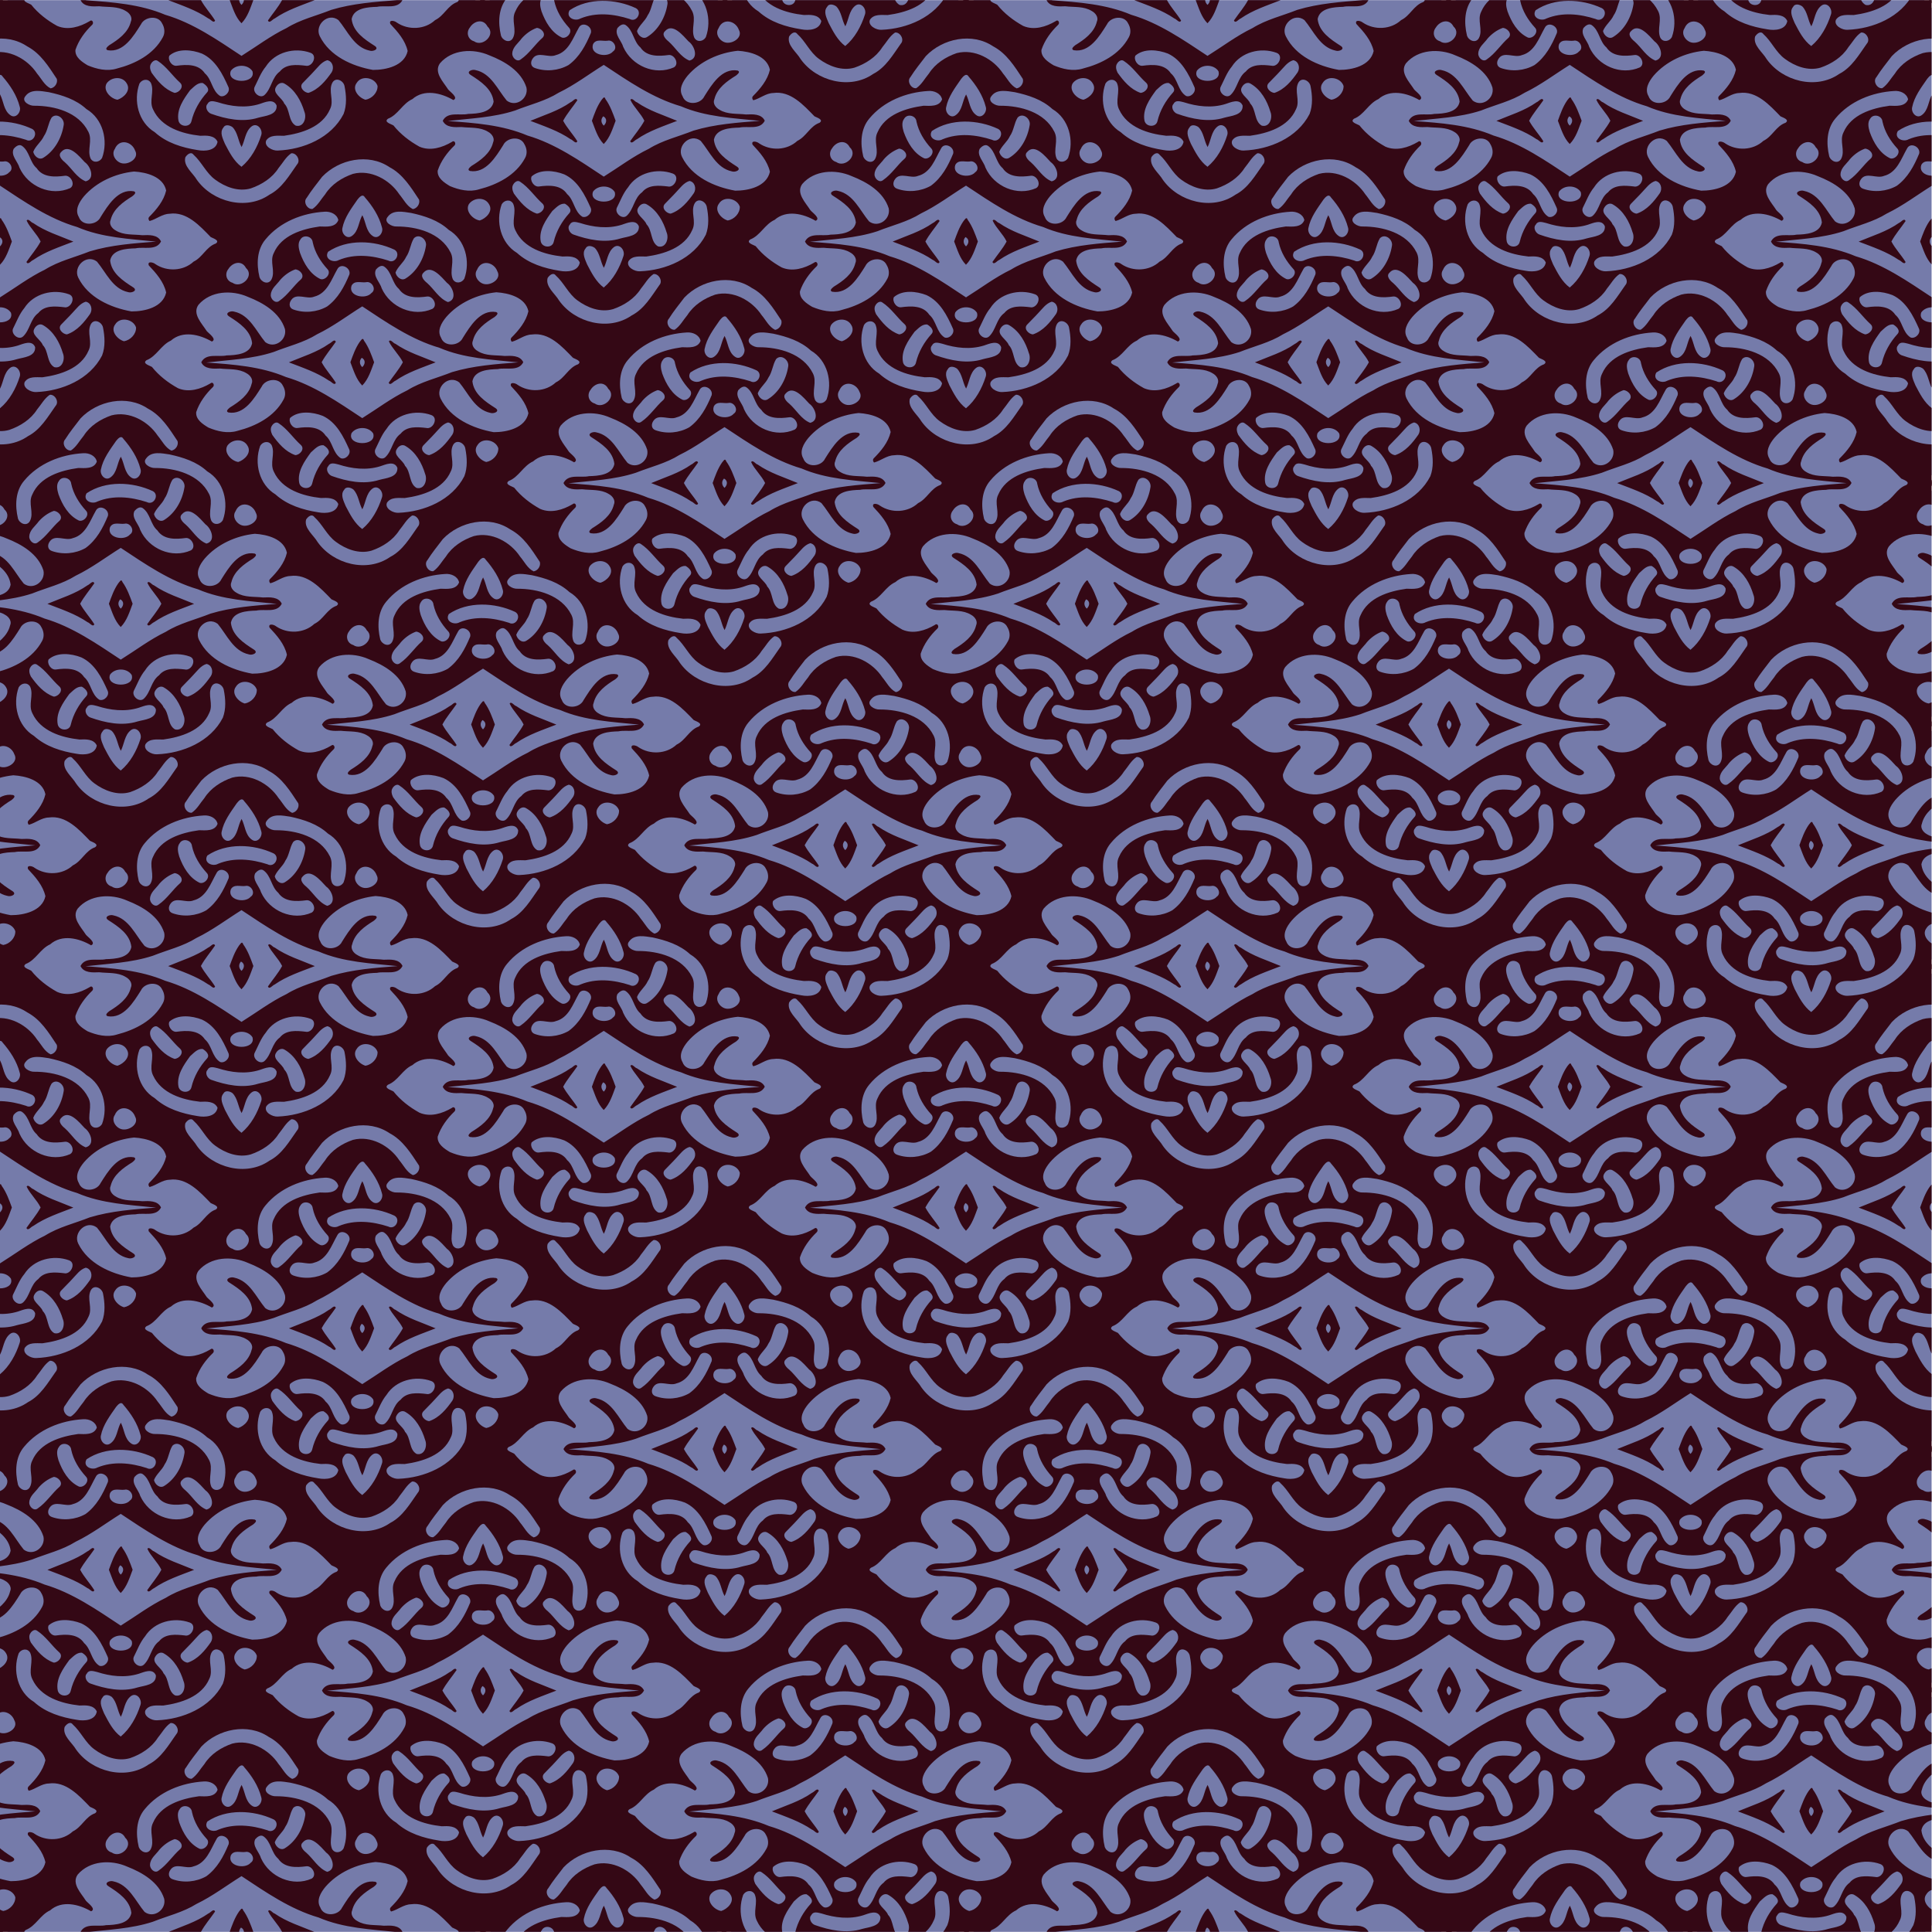 <?xml version="1.0" encoding="UTF-8" standalone="no"?>
<svg
   xmlns:dc="http://purl.org/dc/elements/1.1/"
   xmlns:cc="http://creativecommons.org/ns#"
   xmlns:rdf="http://www.w3.org/1999/02/22-rdf-syntax-ns#"
   xmlns:svg="http://www.w3.org/2000/svg"
   xmlns="http://www.w3.org/2000/svg"
   xmlns:xlink="http://www.w3.org/1999/xlink"
   xmlns:sodipodi="http://sodipodi.sourceforge.net/DTD/sodipodi-0.dtd"
   xmlns:inkscape="http://www.inkscape.org/namespaces/inkscape"
   id="svg2"
   height="1280pt"
   width="1280pt"
   version="1.1"
   viewBox="0 0 1280 1280"
   inkscape:version="0.91 r13725"
   sodipodi:docname="BackgroundPattern174.svg">
  <sodipodi:namedview
     pagecolor="#ffffff"
     bordercolor="#666666"
     borderopacity="1"
     objecttolerance="10"
     gridtolerance="10"
     guidetolerance="10"
     inkscape:pageopacity="0"
     inkscape:pageshadow="2"
     inkscape:window-width="1366"
     inkscape:window-height="705"
     id="namedview4702"
     showgrid="true"
     fit-margin-top="0"
     fit-margin-left="0"
     fit-margin-right="0"
     fit-margin-bottom="0"
     inkscape:object-paths="true"
     inkscape:object-nodes="true"
     inkscape:snap-smooth-nodes="true"
     inkscape:zoom="0.33624997"
     inkscape:cx="800.00008"
     inkscape:cy="799.99993"
     inkscape:window-x="-8"
     inkscape:window-y="-8"
     inkscape:window-maximized="1"
     inkscape:current-layer="svg2" />
  <defs
     id="defs4704">
    <clipPath
       id="clipPath6435"
       clipPathUnits="userSpaceOnUse">
      <rect
         transform="matrix(0.707,-0.707,0.707,0.707,0,0)"
         y="452.546"
         x="-452.55"
         height="905.101"
         width="905.101"
         id="rect6437"
         style="opacity:0.671;fill:#cfd4d8;fill-opacity:1;stroke:none;stroke-width:2;stroke-miterlimit:4;stroke-dasharray:none;stroke-opacity:1" />
    </clipPath>
    <filter
       height="1"
       width="1"
       y="0"
       x="0"
       style="color-interpolation-filters:sRGB;"
       inkscape:label="Blur"
       id="filter11734">
      <feGaussianBlur
         stdDeviation="18.76 0.01"
         result="blur"
         id="feGaussianBlur11736" />
      <feColorMatrix
         values="1 0 0 0 0 0 1 0 0 0 0 0 1 0 0 0 0 0 50 0 "
         result="colormatrix"
         id="feColorMatrix11738" />
      <feComposite
         in="colormatrix"
         in2="SourceGraphic"
         operator="in"
         id="feComposite11740" />
    </filter>
  </defs>
  <g
     clip-path="url(#clipPath6435)"
     transform="matrix(1,-1,1,1,-639.994,640)"
     id="g6166"
     style="filter:url(#filter11734)">
    <g
       id="g5802"
       inkscape:tile-cx="80"
       inkscape:tile-cy="80"
       inkscape:tile-w="160"
       inkscape:tile-h="160"
       inkscape:tile-x0="0"
       inkscape:tile-y0="0"
       transform="translate(-80,0)">
      <rect
         y="2.376"
         x="2.376"
         height="155.248"
         width="155.248"
         id="rect5248"
         style="opacity:1;fill:#757baa;fill-opacity:1;stroke:none;stroke-width:2;stroke-miterlimit:4;stroke-dasharray:none;stroke-opacity:1" />
      <path
         style="fill:#340815;fill-opacity:1"
         sodipodi:nodetypes="ccccccccccccccccccccccccccccccccccccccccccccccccccccccccccccccccccccccccccccccccccccccccccccccccccccccccccccccccccccccccccccccccccccccccccccccccccccccccccccccccccccccccccccccccccccccccccccccccccccccccccccccccccccccccccccccccccccccccccccccccccccccccccccccccccccccccccccccccc"
         inkscape:connector-curvature="0"
         d="m 95.738,81.91 c 1.446,-0.375 0.809,2.218 1.359,2.946 1.243,6.913 4.549,13.046 7.17,19.473 -6.351,-2.773 -12.518,-5.983 -19.424,-7.219 -0.839,-0.474 -3.572,0.076 -2.859,-1.577 3.809,-0.72 7.759,-0.962 11.467,-2.08 1.276,-3.656 0.997,-8.041 2.287,-11.544 z m -9.748,-9.513 c 0.567,0.062 2.647,-0.76 1.749,1.007 -0.597,3.703 -2.248,7.16 -3.809,10.527 -3.693,1.663 -7.5,3.735 -11.65,3.765 0.03,-4.135 2.186,-7.922 3.79,-11.625 3.175,-1.498 6.425,-3.062 9.921,-3.674 M 81.315,78.362 c -1.873,0.057 -2.97,1.428 -2.931,3.257 1.907,0.039 3.558,-1.15 2.931,-3.257 z M 55.666,55.735 c 6.434,2.613 12.555,5.958 19.491,7.155 0.836,0.471 3.572,-0.076 2.859,1.577 -3.809,0.72 -7.759,0.962 -11.467,2.08 -1.132,3.706 -1.214,7.693 -2.087,11.48 -1.606,0.708 -1.044,-2.102 -1.559,-2.882 C 61.607,68.266 58.464,62.074 55.666,55.735 Z M 160.8,-0.8 c -1e-5,53.858 0,161.6 0,161.6 0,0 -113.453,0 -161.6,0 0.003,-55.684 4.6e-7,-113.429 0,-161.6 m 67.319,5.563 c -2.874,0.296 -4.648,3.274 -3.173,5.924 0.792,4.932 9.676,5.151 9.363,-0.444 1.313,-4.152 -2.699,-6.338 -6.19,-5.48 m 61.595,0.508 c -4.036,0.553 -8.107,0.945 -12.087,1.863 -2.588,0.074 -3.664,4.098 -1.742,5.593 3.01,0.595 6.052,-0.397 9.052,-0.651 5.411,-1.214 11.07,0.039 15.977,2.435 7.404,4.342 10.239,14.063 8.591,22.128 -0.242,3.094 -1.453,6.351 -0.417,9.4 1.584,1.172 4.229,0.674 5.201,-1.105 1.369,-6.76 3.069,-13.769 0.95,-20.564 C 151.395,12.725 139.582,5.018 128.115,5.272 M 44.756,6.71 C 39.625,7.591 39.738,14.055 38.823,18.059 38.648,19.51 39.639,24.36 37.037,23.317 35.347,16.922 31.125,9.908 23.763,9.431 19.009,7.63 13.808,9.898 9.195,7.85 6.55,7.438 8.531,10.727 8.783,11.869 8.193,17.127 8.898,22.458 10.349,27.523 c 2.026,5.119 7.251,7.875 12.301,9.17 1.621,0.081 0.965,2.053 -0.259,2.043 -4.749,-0.099 -9.642,0.632 -13.92,2.773 -2.677,2.255 -1.816,6.202 -1.078,9.17 1.739,4.246 4.369,8.514 8.564,10.715 7.584,4.51 16.878,7.545 25.627,4.883 2.262,-0.629 3.819,-2.608 4.357,-4.826 1.522,-4.093 -3.553,-8.068 -7.357,-6.679 -6.247,1.406 -15.205,3.679 -19.567,-2.487 -0.666,-1.554 1.495,-1.157 2.198,-1.125 4.883,1.155 10.426,2.104 14.946,-0.639 2.075,-0.757 2.433,-3.316 1.858,-5.188 -0.989,-4.261 -4.621,-7.083 -7.221,-10.374 -2.243,-2.077 -5.398,-4.841 -4.147,-8.285 4.752,-1.559 7.32,4.002 10.712,6.158 3.116,2.943 8.078,7.367 12.457,4.374 3.75,-4.673 2.455,-11.006 1.278,-16.38 -0.701,-2.906 2.512,-1.577 3.239,-0.025 4.039,6.202 0.792,13.769 0.202,20.411 0.76,5.396 8.001,6.516 10.841,2.193 C 69.13,36.195 66.887,27.521 63.786,20.47 60.823,12.779 53.424,6.027 44.756,6.71 M 88.714,7.243 C 82.336,7.756 77.405,12.501 74.195,17.694 c -1.152,2.129 0.104,5.657 3.086,4.826 4.182,-1.285 5.277,-6.619 9.546,-7.991 8.465,-3.38 17.394,1.372 24.087,6.432 2.08,2.176 4.813,5.596 8.253,4.019 1.564,-2.447 0.259,-5.571 -1.764,-7.313 C 109.628,10.739 99.266,6.256 88.714,7.243 M 100.248,18.826 c -2.275,0.271 -3.607,2.447 -4.611,4.281 -2.216,4.757 -3.775,10.345 -1.939,15.477 1.125,2.196 5.647,1.818 5.625,-0.999 0.222,-4.838 1.362,-9.642 4.009,-13.74 1.841,-2.191 -0.353,-5.726 -3.084,-5.018 m 32.073,5.694 c -4.961,0.915 -10.204,1.591 -14.495,4.473 -2.053,1.327 -2.403,5.28 0.585,5.734 3.799,0.681 6.839,-2.48 10.328,-3.415 -1.066,3.429 -4.14,6.494 -3.466,10.266 0.474,3.178 4.811,2.6 5.929,0.269 2.788,-4.69 3.933,-10.244 4.3,-15.622 0.538,-2.124 -1.922,-1.823 -3.18,-1.705 m -52.272,1.026 c -2.706,0.442 -5.86,-0.175 -8.036,1.833 -1.488,1.236 -1.5,4.626 0.839,4.809 4.742,0.888 9.634,-0.281 14.431,0.042 2.63,-0.079 2.677,-3.725 1.278,-5.181 -2.613,-1.236 -5.637,-1.688 -8.512,-1.503 M 28.221,28.397 c 8.29,9.558 16.794,19.345 21.598,31.205 6.558,12.03 8.961,25.649 11.672,38.907 8.063,1.868 16.323,2.975 24.166,5.716 7.392,1.712 13.888,5.81 20.803,8.771 9.262,4.966 17.253,11.929 25.192,18.726 -7.885,-9.716 -16.614,-19.19 -21.314,-30.99 C 103.695,88.606 101.228,74.876 98.509,61.491 90.446,59.624 82.186,58.516 74.343,55.775 67.126,54.124 60.788,50.127 54.038,47.243 44.473,42.395 36.548,34.989 28.221,28.397 m 77.067,3.686 c -3.762,0.955 -2.109,5.519 0.807,6.296 7.439,3.104 12.639,9.533 16.217,16.552 1.031,3.501 6.607,1.932 5.633,-1.574 C 124.325,43.402 115.848,34.172 105.289,32.083 m -28.131,3.76 c -1.887,0.244 -3.469,1.816 -2.534,3.807 2.344,4.944 6.901,8.768 12.18,10.229 6.242,0.992 12.361,-0.878 18.038,-3.234 2.773,-1.638 1.056,-6.93 -2.378,-5.697 -5.287,1.433 -11.305,4.619 -16.658,1.401 -3.42,-1.374 -4.483,-7.239 -8.647,-6.506 m 59.424,4.419 c -3.217,0.232 -1.942,4.66 -0.249,6.124 6.718,6.681 12.514,16.737 9.304,26.448 -1.332,4.387 -6.533,5.603 -8.142,9.686 -0.701,2.529 1.727,4.214 3.992,3.612 7.868,-3.676 13.254,-12.639 11.006,-21.385 -0.257,-6.605 -3.368,-12.62 -6.871,-18.052 -2.179,-2.914 -4.799,-7.133 -9.04,-6.432 m -34.755,10.821 c -4.727,2.309 0.005,9.375 4.165,9.025 2.983,0.617 4.15,-3.965 1.757,-5.374 -1.863,-1.416 -3.064,-4.512 -5.921,-3.651 m 13.444,2.731 c -3.299,1.12 -2.894,5.608 -4.379,8.221 -3.407,9.059 0.925,20.033 10.041,23.52 3.079,0.73 4.517,-4.216 2.299,-5.872 -3.681,-2.81 -7.848,-6.622 -6.8,-11.813 -0.328,-4.379 3.331,-7.981 2.509,-12.378 -0.377,-1.567 -2.339,-1.776 -3.671,-1.678 m 22.89,2.223 c -3.069,0.725 -5.549,3.027 -8.702,3.587 -2.805,1.058 -6.003,0.461 -8.721,1.663 -1.118,1.643 -1.021,4.789 1.354,5.322 5.993,1.433 12.56,-0.461 17.47,-4.012 2.608,-1.655 2.102,-6.647 -1.401,-6.56 M 7.702,62.944 c -3.664,0.994 -3.738,6.462 -1.816,9.015 2.704,1.384 7.515,1.478 8.428,-2.228 1.179,-3.957 -2.81,-7.419 -6.612,-6.787 m 122.187,7.673 c -2.302,-0.059 -2.356,2.909 -2.159,4.559 0.284,4.362 -1.194,9.119 0.587,13.276 4.031,2.41 6.659,-3.395 6.047,-6.669 0.096,-3.639 1.021,-11.623 -4.475,-11.166 M 28.999,71.111 c -1.525,0.271 -2.403,1.818 -2.869,3.17 -0.77,4.715 -1.248,9.844 0.913,14.28 1.512,1.493 5.29,1.271 5.218,-1.461 -0.271,-4.87 0.844,-9.819 -0.173,-14.638 -0.192,-1.416 -1.959,-1.663 -3.089,-1.352 m -10.485,2.758 C 10.727,77.516 5.324,86.348 7.472,95.035 c 0.345,7.431 3.972,14.231 8.26,20.122 1.929,2.864 5.86,6.323 9.368,3.871 1.211,-3.22 -1.643,-5.82 -3.762,-7.747 -5.332,-6.654 -10.086,-15.622 -6.896,-24.284 1.377,-4.285 6.494,-5.475 8.063,-9.516 0.698,-2.529 -1.727,-4.216 -3.992,-3.612 m 19.148,0.669 c -2.033,0.767 -2.758,4.394 -0.893,5.781 3.681,2.81 7.848,6.622 6.8,11.813 0.34,4.441 -3.464,8.117 -2.457,12.575 1.019,2.107 4.831,2.095 5.714,-0.207 2.398,-6.232 4.722,-13.241 2.331,-19.826 C 47.093,79.99 42.99,74.898 37.661,74.538 m 111.008,12.842 c -3.469,0.612 -4.091,5.645 -1.759,7.853 2.03,2.161 6.933,3.052 7.959,-0.59 1.961,-4.135 -1.197,-9.341 -6.2,-7.263 m -115.6,5.472 c -4.961,0.772 -10.952,1.806 -13.932,6.274 -1.648,2.573 1.517,6.119 4.162,4.419 4.424,-2.716 9.481,-4.083 14.648,-4.337 2.297,-0.106 2.151,-3.04 1.688,-4.619 -1.636,-1.87 -4.335,-1.574 -6.565,-1.737 m 89.687,-0.01 c -3.39,0.326 -7.572,1.332 -8.524,5.139 -2.06,4.207 3.119,8.731 7.184,7.246 6.247,-1.409 15.205,-3.679 19.567,2.487 0.666,1.554 -1.498,1.155 -2.198,1.125 -4.883,-1.155 -10.426,-2.104 -14.946,0.639 -2.075,0.757 -2.435,3.316 -1.858,5.188 0.987,4.261 4.619,7.083 7.221,10.374 2.243,2.077 5.398,4.841 4.147,8.285 -4.752,1.559 -7.32,-4.004 -10.712,-6.158 -3.119,-2.943 -8.078,-7.367 -12.457,-4.374 -3.75,4.673 -2.457,11.006 -1.278,16.38 0.701,2.906 -2.512,1.574 -3.239,0.025 -4.041,-6.202 -0.792,-13.769 -0.202,-20.411 -0.785,-6.153 -9.664,-6.338 -11.512,-0.891 -3.345,9.866 0.735,20.631 6.432,28.809 4.364,4.384 11.731,9.069 17.766,5.23 2.748,-4.305 3.082,-9.772 3.23,-14.724 0.97,-2.097 2.521,0.466 2.6,1.729 1.239,6.392 6.903,11.615 13.498,11.86 4.364,1.535 9.126,-0.696 13.33,1.35 2.558,0.447 0.775,-2.719 0.471,-3.819 0.099,-7.261 0.607,-16.503 -5.958,-21.39 -2.494,-2.371 -6.128,-2.504 -8.993,-4.184 0.002,-0.765 0.476,-1.448 1.283,-1.493 4.853,-0.005 10.145,-0.488 14.329,-3.116 3.6,-5.583 -0.466,-12.541 -4.347,-16.92 -6.869,-5.568 -15.94,-9.025 -24.835,-8.386 m -69.779,7.088 c -5.948,2.687 4.034,12.963 7.061,7.283 0.849,-3.918 -3.185,-7.92 -7.061,-7.283 M 34.394,103.157 c -2.08,-0.005 -2.941,2.825 -2.144,4.473 3.205,6.689 7.535,13.365 14.302,16.912 2.892,1.601 7.059,5.472 10.106,2.072 1.433,-3.501 -2.8,-5.001 -5.201,-6.225 -5.941,-3.141 -10.182,-8.527 -13.204,-14.418 -0.876,-1.374 -1.831,-3.489 -3.859,-2.815 m 31.609,6.948 c -3.683,0.343 -7.054,1.944 -10.53,3.064 -2.556,1.016 -2.159,5.916 0.797,5.931 4.473,0.096 8.156,-3.432 12.745,-2.716 4.67,-0.511 7.836,3.336 10.426,6.587 1.67,2.81 7.527,0.777 5.934,-2.62 -3.336,-7.135 -11.413,-12 -19.372,-10.246 m -56.71,3.397 c -3.649,2.122 -2.672,7.604 -3.651,11.305 -2.114,12.553 6.161,26.628 19.111,28.938 6.333,2.021 12.893,0.2 19.219,-0.878 2.588,-0.074 3.661,-4.098 1.742,-5.593 -3.012,-0.595 -6.052,0.397 -9.052,0.651 -5.411,1.214 -11.07,-0.04 -15.977,-2.435 -5.364,-2.948 -8.058,-8.983 -8.919,-14.791 -0.785,-5.151 1.384,-10.199 1.093,-15.338 0.306,-2.09 -2.201,-2.179 -3.565,-1.858 m 22.365,2.773 c -2.882,0.274 -3.799,3.58 -4.772,5.83 -1.313,4.199 -2.803,8.709 -2.144,13.135 5.766,0.543 11.852,-1.256 16.991,-3.92 2.465,-1.179 3.044,-5.689 -0.326,-6.111 -3.73,-0.419 -6.716,2.442 -10.096,3.531 0.938,-3.289 3.526,-6.027 3.595,-9.573 -0.215,-1.54 -1.387,-3.553 -3.249,-2.892 m 31.131,3.913 c -3.607,0.654 -1.702,5.749 -2.924,8.255 -0.049,4.061 -4.606,7.175 -3.503,11.164 1.991,3.274 6.316,1.031 7.463,-1.771 2.556,-4.732 4.145,-10.345 2.773,-15.699 -0.331,-1.818 -2.24,-2.368 -3.809,-1.949 m 17.468,7.439 c -2.512,0.136 -5.028,0.052 -7.54,0.143 -2.632,0.079 -2.677,3.723 -1.28,5.184 4.498,2.198 9.703,1.697 14.475,0.854 2.324,-0.543 4.049,-3.323 2.544,-5.475 -2.504,-1.347 -5.502,-0.738 -8.198,-0.706 m -38.648,7.101 c -2.682,1.172 -1.33,5.524 0.501,7.115 8.865,8.223 21.948,13.587 33.953,9.723 4.044,-1.808 7.142,-5.324 9.565,-8.953 1.431,-2.09 0.229,-6.003 -2.909,-5.132 -4.184,1.285 -5.277,6.619 -9.546,7.991 -8.465,3.38 -17.394,-1.372 -24.087,-6.432 -2.023,-1.989 -4.194,-5.031 -7.478,-4.313 m 49.067,10.895 c -3.844,0.516 -4.221,5.721 -2.635,8.494 2.46,1.752 6.395,1.727 8.554,-0.572 1.895,-3.679 -1.638,-8.993 -5.919,-7.922 z"
         id="path10" />
    </g>
    <g
       id="g6096">
      <use
         height="100%"
         width="100%"
         id="use5956"
         transform="translate(0,480)"
         xlink:href="#g5802"
         inkscape:tiled-clone-of="#g5802"
         y="0"
         x="0" />
      <use
         height="100%"
         width="100%"
         id="use5958"
         transform="translate(80,640)"
         xlink:href="#g5802"
         inkscape:tiled-clone-of="#g5802"
         y="0"
         x="0" />
      <use
         height="100%"
         width="100%"
         id="use5970"
         transform="translate(240,320)"
         xlink:href="#g5802"
         inkscape:tiled-clone-of="#g5802"
         y="0"
         x="0" />
      <use
         height="100%"
         width="100%"
         id="use5972"
         transform="translate(160,480)"
         xlink:href="#g5802"
         inkscape:tiled-clone-of="#g5802"
         y="0"
         x="0" />
      <use
         height="100%"
         width="100%"
         id="use5974"
         transform="translate(240,640)"
         xlink:href="#g5802"
         inkscape:tiled-clone-of="#g5802"
         y="0"
         x="0" />
      <use
         height="100%"
         width="100%"
         id="use5976"
         transform="translate(160,800)"
         xlink:href="#g5802"
         inkscape:tiled-clone-of="#g5802"
         y="0"
         x="0" />
      <use
         height="100%"
         width="100%"
         id="use5984"
         transform="translate(320,160)"
         xlink:href="#g5802"
         inkscape:tiled-clone-of="#g5802"
         y="0"
         x="0" />
      <use
         height="100%"
         width="100%"
         id="use5986"
         transform="translate(400,320)"
         xlink:href="#g5802"
         inkscape:tiled-clone-of="#g5802"
         y="0"
         x="0" />
      <use
         height="100%"
         width="100%"
         id="use5988"
         transform="translate(320,480)"
         xlink:href="#g5802"
         inkscape:tiled-clone-of="#g5802"
         y="0"
         x="0" />
      <use
         height="100%"
         width="100%"
         id="use5990"
         transform="translate(400,640)"
         xlink:href="#g5802"
         inkscape:tiled-clone-of="#g5802"
         y="0"
         x="0" />
      <use
         height="100%"
         width="100%"
         id="use5992"
         transform="translate(320,800)"
         xlink:href="#g5802"
         inkscape:tiled-clone-of="#g5802"
         y="0"
         x="0" />
      <use
         height="100%"
         width="100%"
         id="use5994"
         transform="translate(400,960)"
         xlink:href="#g5802"
         inkscape:tiled-clone-of="#g5802"
         y="0"
         x="0" />
      <use
         height="100%"
         width="100%"
         id="use5998"
         transform="translate(560,0)"
         xlink:href="#g5802"
         inkscape:tiled-clone-of="#g5802"
         y="0"
         x="0" />
      <use
         height="100%"
         width="100%"
         id="use6000"
         transform="translate(480,160)"
         xlink:href="#g5802"
         inkscape:tiled-clone-of="#g5802"
         y="0"
         x="0" />
      <use
         height="100%"
         width="100%"
         id="use6002"
         transform="translate(560,320)"
         xlink:href="#g5802"
         inkscape:tiled-clone-of="#g5802"
         y="0"
         x="0" />
      <use
         height="100%"
         width="100%"
         id="use6004"
         transform="translate(480,480)"
         xlink:href="#g5802"
         inkscape:tiled-clone-of="#g5802"
         y="0"
         x="0" />
      <use
         height="100%"
         width="100%"
         id="use6006"
         transform="translate(560,640)"
         xlink:href="#g5802"
         inkscape:tiled-clone-of="#g5802"
         y="0"
         x="0" />
      <use
         height="100%"
         width="100%"
         id="use6008"
         transform="translate(480,800)"
         xlink:href="#g5802"
         inkscape:tiled-clone-of="#g5802"
         y="0"
         x="0" />
      <use
         height="100%"
         width="100%"
         id="use6010"
         transform="translate(560,960)"
         xlink:href="#g5802"
         inkscape:tiled-clone-of="#g5802"
         y="0"
         x="0" />
      <use
         height="100%"
         width="100%"
         id="use6012"
         transform="translate(480,1120)"
         xlink:href="#g5802"
         inkscape:tiled-clone-of="#g5802"
         y="0"
         x="0" />
      <use
         height="100%"
         width="100%"
         id="use6014"
         transform="translate(720,0)"
         xlink:href="#g5802"
         inkscape:tiled-clone-of="#g5802"
         y="0"
         x="0" />
      <use
         height="100%"
         width="100%"
         id="use6016"
         transform="translate(640,160)"
         xlink:href="#g5802"
         inkscape:tiled-clone-of="#g5802"
         y="0"
         x="0" />
      <use
         height="100%"
         width="100%"
         id="use6018"
         transform="translate(720,320)"
         xlink:href="#g5802"
         inkscape:tiled-clone-of="#g5802"
         y="0"
         x="0" />
      <use
         height="100%"
         width="100%"
         id="use6020"
         transform="translate(640,480)"
         xlink:href="#g5802"
         inkscape:tiled-clone-of="#g5802"
         y="0"
         x="0" />
      <use
         height="100%"
         width="100%"
         id="use6022"
         transform="translate(720,640)"
         xlink:href="#g5802"
         inkscape:tiled-clone-of="#g5802"
         y="0"
         x="0" />
      <use
         height="100%"
         width="100%"
         id="use6024"
         transform="translate(640,800)"
         xlink:href="#g5802"
         inkscape:tiled-clone-of="#g5802"
         y="0"
         x="0" />
      <use
         height="100%"
         width="100%"
         id="use6026"
         transform="translate(720,960)"
         xlink:href="#g5802"
         inkscape:tiled-clone-of="#g5802"
         y="0"
         x="0" />
      <use
         height="100%"
         width="100%"
         id="use6028"
         transform="translate(640,1120)"
         xlink:href="#g5802"
         inkscape:tiled-clone-of="#g5802"
         y="0"
         x="0" />
      <use
         height="100%"
         width="100%"
         id="use6032"
         transform="translate(800,160)"
         xlink:href="#g5802"
         inkscape:tiled-clone-of="#g5802"
         y="0"
         x="0" />
      <use
         height="100%"
         width="100%"
         id="use6034"
         transform="translate(880,320)"
         xlink:href="#g5802"
         inkscape:tiled-clone-of="#g5802"
         y="0"
         x="0" />
      <use
         height="100%"
         width="100%"
         id="use6036"
         transform="translate(800,480)"
         xlink:href="#g5802"
         inkscape:tiled-clone-of="#g5802"
         y="0"
         x="0" />
      <use
         height="100%"
         width="100%"
         id="use6038"
         transform="translate(880,640)"
         xlink:href="#g5802"
         inkscape:tiled-clone-of="#g5802"
         y="0"
         x="0" />
      <use
         height="100%"
         width="100%"
         id="use6040"
         transform="translate(800,800)"
         xlink:href="#g5802"
         inkscape:tiled-clone-of="#g5802"
         y="0"
         x="0" />
      <use
         height="100%"
         width="100%"
         id="use6042"
         transform="translate(880,960)"
         xlink:href="#g5802"
         inkscape:tiled-clone-of="#g5802"
         y="0"
         x="0" />
      <use
         height="100%"
         width="100%"
         id="use6044"
         transform="translate(800,1120)"
         xlink:href="#g5802"
         inkscape:tiled-clone-of="#g5802"
         y="0"
         x="0" />
      <use
         height="100%"
         width="100%"
         id="use6048"
         transform="translate(960,160)"
         xlink:href="#g5802"
         inkscape:tiled-clone-of="#g5802"
         y="0"
         x="0" />
      <use
         height="100%"
         width="100%"
         id="use6050"
         transform="translate(1040,320)"
         xlink:href="#g5802"
         inkscape:tiled-clone-of="#g5802"
         y="0"
         x="0" />
      <use
         height="100%"
         width="100%"
         id="use6052"
         transform="translate(960,480)"
         xlink:href="#g5802"
         inkscape:tiled-clone-of="#g5802"
         y="0"
         x="0" />
      <use
         height="100%"
         width="100%"
         id="use6054"
         transform="translate(1040,640)"
         xlink:href="#g5802"
         inkscape:tiled-clone-of="#g5802"
         y="0"
         x="0" />
      <use
         height="100%"
         width="100%"
         id="use6056"
         transform="translate(960,800)"
         xlink:href="#g5802"
         inkscape:tiled-clone-of="#g5802"
         y="0"
         x="0" />
      <use
         height="100%"
         width="100%"
         id="use6068"
         transform="translate(1120,480)"
         xlink:href="#g5802"
         inkscape:tiled-clone-of="#g5802"
         y="0"
         x="0" />
      <use
         height="100%"
         width="100%"
         id="use6070"
         transform="translate(1200,640)"
         xlink:href="#g5802"
         inkscape:tiled-clone-of="#g5802"
         y="0"
         x="0" />
      <use
         height="100%"
         width="100%"
         id="use6072"
         transform="translate(1120,800)"
         xlink:href="#g5802"
         inkscape:tiled-clone-of="#g5802"
         y="0"
         x="0" />
      <use
         height="100%"
         width="100%"
         id="use6084"
         transform="translate(1280,480)"
         xlink:href="#g5802"
         inkscape:tiled-clone-of="#g5802"
         y="0"
         x="0" />
    </g>
  </g>
</svg>
